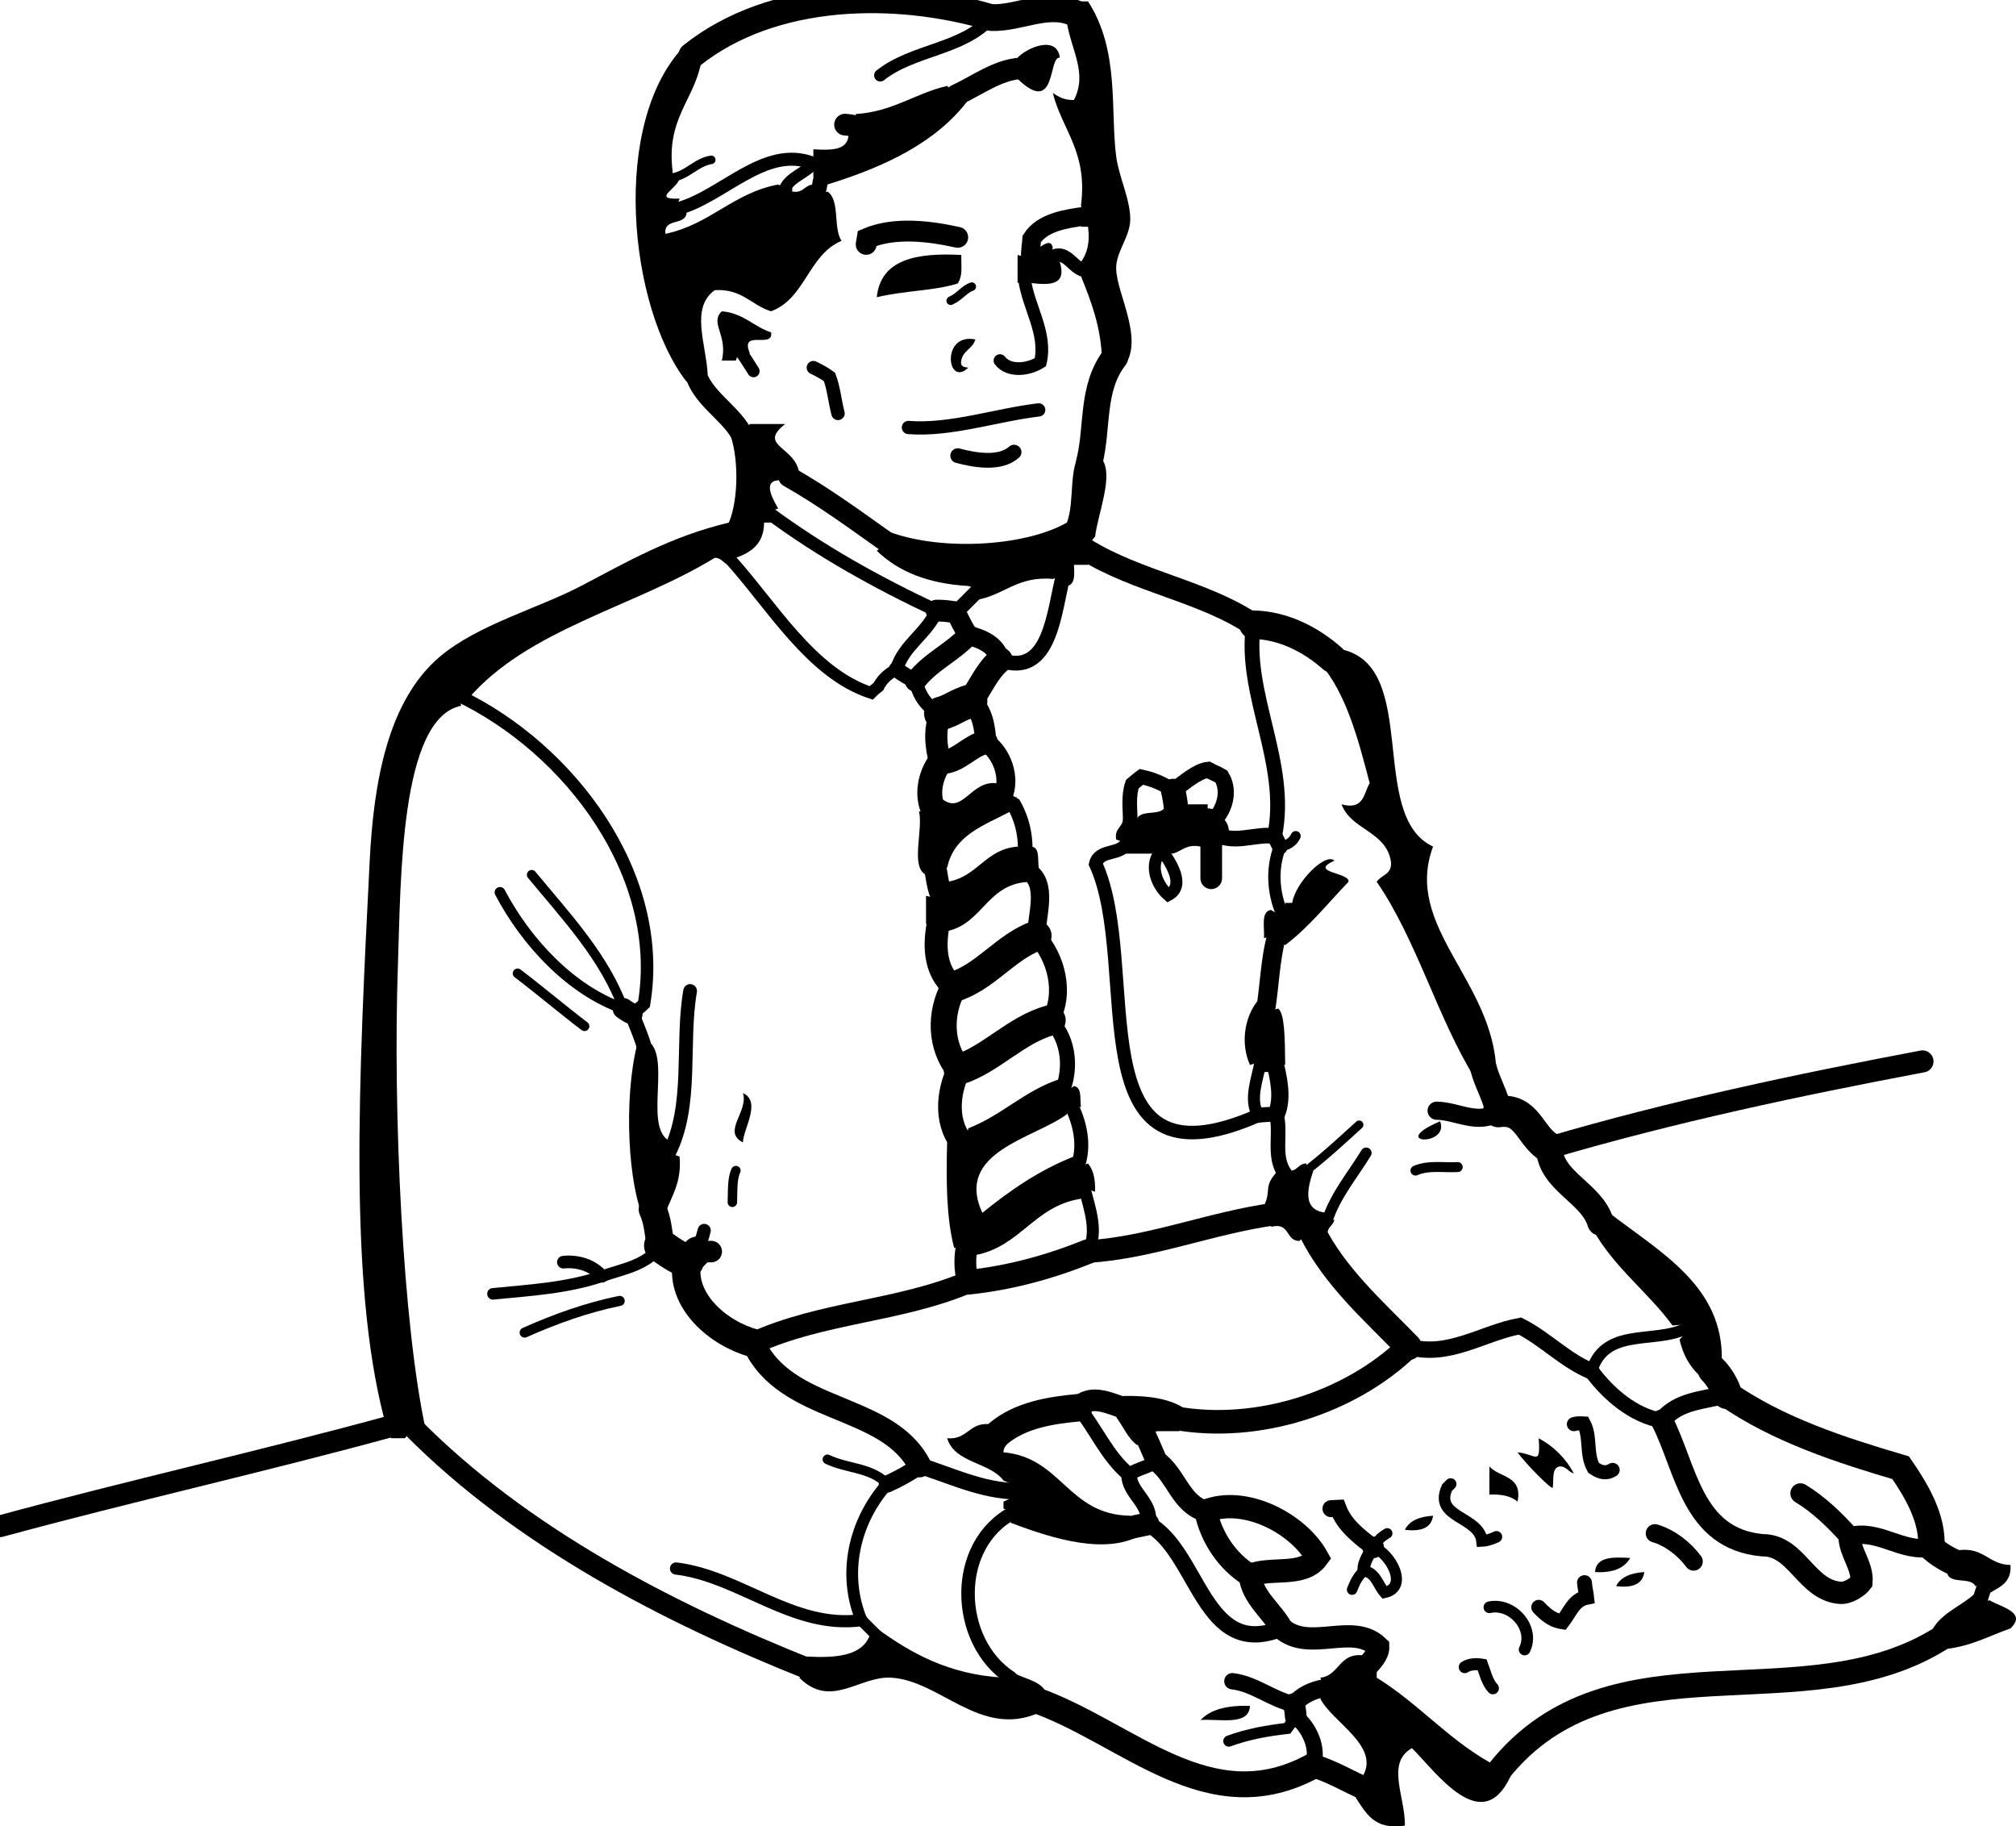 <?xml version="1.0" encoding="UTF-8"?>
<svg enable-background="new 0 0 286.278 259.312" overflow="visible" version="1.1" viewBox="0 0 286.28 259.31" xml:space="preserve" xmlns="http://www.w3.org/2000/svg">
<g clip-rule="evenodd" fill-rule="evenodd">
	<path d="m104.5 51.196h-2c0.888-3.649-1.766-5.326 0-7 3.073 0.26 4.497 2.169 7 3 0.396 2.396-4.555-0.555-3 3l-1.5-0.5-0.5 1.5z"/>
	<path d="m138.5 48.196c-0.354 1.313-1.761 1.573-2 3-0.184 0.851 0.39 0.943 1 1-3.02 2.929-3.92-4.998 1-4z"/>
	<path d="m105.5 155.2c2.693 1.183-4e-3 5.214 0 7-3.02-1.52 0.83-4.39 0-7z"/>
	<path d="m218.5 204.2c2.162 1.172 3.828 2.838 5 5-0.81-0.19-0.997-1.003-2-1-1.172 0.161-0.844 1.823-1 3 0.04 0.537-3.882-3.385-5-5 2.64 0.25 3.28 2.06 3-2z"/>
	<path d="m211.5 208.2c1.383 1.617 4.757 1.243 4 5-0.89-0.776-2.258-1.075-4-1v-4z"/>
	<path d="m203.5 215.2c-0.241 1.759-1.721 2.279-4 2 0.66-1.35 2.14-1.87 4-2z"/>
	<path d="m204.5 218.2c4.9-0.33-7.94 0.53 0 0z"/>
	<path d="m231.5 221.2c-0.85 1.483-2.517 2.15-5 2 0.15-2.19 2.52-2.15 5-2z"/>
	<path d="m233.5 223.2c-0.241 1.759-1.721 2.279-4 2 0.66-1.35 2.14-1.87 4-2z"/>
	<path d="m177.5 242.2c-0.14 2.86-4.171 1.829-7 2 1.45-1.55 3.9-2.1 7-2z"/>
	<path d="m152.5 0.196h2c4.526 6.958 3.148 15.41 4 22 0.382 2.957 2.035 6.133 2 9-0.03 2.453-2.075 4.605-2 7 0.115 3.676 4.129 10.174 1 14l-1.167-1.5-1.833 0.5c-0.144-4.857-1.577-8.423-3-12l2-1-2-1c0.84-1.161 1.319-2.681 1-5h-1l0.5-1.5-0.5-1.5c0.996-7.662-2.66-10.673-4-16 0.805 0.529 1.623 1.043 3 1 1.973-3.752-0.374-7.069-1-11l1.357-1.214-0.36-1.786z"/>
	<path d="m154.67 65.696 1.833-0.5c1.655 2.385-0.56 7.583-1 11l-1.5 1.75 0.5 2.25h-2c0.086 1.419 0.165 2.832-1 3l-0.5-1.5-1.5 0.5c-5.116-0.449-6.945 2.389-11 3l0.5-1.5-1.5-0.5c-5.684-0.316-9.955-2.045-13-5l1.5-1.167-0.5-1.833c7.206 3.089 19.77 2.562 26-1 1.126-2.874 0.202-7.797 2-10l1.17 1.5z"/>
	<path d="m189.2 93.496 1.3-1.3c11.221 2.446 3.671 23.662 13 28-4.254 11.397 8.609 19.016 9 32l-1.833-0.5-1.167 1.5c-5.373-8.627-8.295-19.705-14-28 0.649-1.017 2.299-1.034 2-3-0.783-4.217-5.636-4.364-7-8 3.206 0.873 3.128-1.539 4-3-1.65-6.35-3.326-12.674-7-17l1.7-0.704z"/>
	<path d="m227.29 173.55 1.214-1.357c7.356 5.677 16.229 10.427 16 21l-1.3 1.3-0.7 1.7c-2.017-1.316-3.384-3.283-4-6l2-2.25-3 0.25c-3.812-5.188-9.155-8.845-12-15l1.79 0.36z"/>
	<path d="m278 222.03-0.5-1.833c4.178-0.844 4.723 1.944 8 2 0.17 2.503-1.536 3.131-3 4l-0.5-1.5-1.5 0.5c-0.613-1.386-3.85-0.15-4-2l1.5-1.17z"/>
	<path d="m281 227.7 1.5-0.5c1.752 1.009 5.363 1.729 3 4-3.215 1.119-5.93 2.737-10 3l0.5-1.833-1.5-1.167c1.371-2.296 4.118-3.216 6-5l0.5 1.5z"/>
	<path d="m212.8 251.5 1.7 0.7c-4.046 8.737-10.532-0.57-14-4-3.74 2.123-0.923 6.928-1 11-4.351 0.684-5.535-1.799-7-4l1.5-1.167-0.5-1.833c2.553-4.256-4.289-7.684-6-11l0.5-1.5-0.5-1.5c2.979-0.354 2.551-4.115 7-3l-0.5 1.5 1.5 0.5v1c5.781 3.553 10.041 8.625 16 12l1.3 1.3z"/>
	<path d="m147 241.36 0.5 1.833c-8.29 3.639-14.025-4.643-21-5-4.482-0.229-8.532 4.488-13 0l1.5-1.167-0.5-1.833c4.239 0.238 7.921-0.079 9-3l1.5 0.5-0.5-1.5c4.845 3.488 10.126 6.54 18 7h1v-1c1.496 1.171 4.09 1.243 5 3l-1.5 1.17z"/>
	<path d="m58.667 202.7-1.167 1.5h-2l0.5-1.833-1.5-1.167c-4.953-19.334-3.587-47.775-2-79 0.572-11.247 2.588-22.757 10-29 5.355-4.511 13.979-6.844 20-10 6.622-3.471 12.802-7.051 21-9 1.422-3.346 1.422-9.654 0-13l1.786 0.357 1.214-1.357h5c-3.999 3.141 1.465 3.149 2 7l-3 1c-2.487 0.15-0.292 3.386 0 4l-1.5 0.5 0.5 1.5h-1c-7e-3 2.993-1.797 4.203-4 5h-1v1c-0.81-0.19-0.997-1.003-2-1-11.376 6.958-26.541 10.125-35 20l-1.5-0.5 0.5 1.5c-8.746 1.753-8.575 24.805-9 37-0.716 20.565 0.669 50.992 4 66l-1.833-0.5z"/>
	<path d="m98.667 52.696-1.167 1.5c-8.139-10.364-11.053-37.094 0-48l0.7 1.7 1.3 1.3c-1.144 5.189-4.856 7.811-4 15v1h1c0.017 1.464-4.217 3.169 0 3l-0.5 1.5 1.5 0.5c-0.111 1.889-3.306 0.694-3 3 6.338-1.329 9.563-5.77 16-7l1 0.5 1-0.5v1c1.615 0.282 1.722-0.945 3-1l0.5 1.5 1.5-0.5c1.817 1.183 0.786 5.214 2 7-4.705 1.961-5.135 8.198-10 10-2.815-0.852-4.103-3.23-8-3-3.516 2.526-1.218 7.636-1 12l-1.833-0.5z"/>
	<path d="m115.5 23.196v-2c2.48 0.147 4.853 0.186 5-2l1.5-1.167-0.5-1.833c5.324-0.342 8.4-2.933 13-4l1.3 1.3 1.7 0.7c-4.585 6.081-11.861 9.472-20 12l-2-1v-2z"/>
	<path d="m145 9.696-0.5-1.5c1.288-1.424 5.611-3.276 6 0-1.684-0.276-0.396 8.401-6 3l0.5-1.5z"/>
	<path d="m149 36.696 1.5 0.5c1.004 3.338-1.388 3.279-4 3l-1-0.5-1 0.5v-4l1.833 0.5 1.167-1.5c0.891-0.615 1.788-1.208 2 0l-0.5 1.5z"/>
	<path d="m91.5 148.7 1-0.5c2.554 3.113-1.215 12.548 3 14l-0.5 1.5 1.5 0.5c0.331 3.664-1.11 5.557-2 8l-1.833-0.5-1.167 1.5c-2.275-4.718-3.008-17.036-1-25l1 0.5z"/>
	<path d="m137.33 176.7-1.833 0.5c-1.107-4.226-1.152-9.515-1-15l2.5 0.5 0.5-2.5c4.8-1.867 7.985-5.349 13-7v2.5l2-1.5c1.172 0.161 0.844 1.823 1 3l-1.5-0.5-0.5 1.5c-4.58 3.433-15.999 5.318-12 14 3.869-3.131 7.981-6.019 13-8l0.5 1.5 1.5-0.5c0.776 0.89 1.075 2.258 1 4l-1.5-0.5-0.5 1.5c-6.645 1.022-8.553 6.78-15 8l-1.17-1.5z"/>
	<path d="m133.33 130.7-1.833 0.5v-4l2.5 0.5 0.5-2.5c4.332-0.668 5.372-4.628 10-5l1 1.75 1-1.75c1.172 0.162 0.844 1.823 1 3l-1.5 0.5 0.5 1.5c-6.32 0.013-6.788 5.879-12 7l-1.17-1.5z"/>
	<path d="m132.67 122.7-1.167 1.5c-2.27-1.064-0.381-6.286-1-9l2.1-0.1 0.9-1.9c3.144 2.85 4.22-2.431 8-2l0.9 1.9 2.1 0.1-1.5 0.5 0.5 1.5c-3.696 1.971-8.023 3.31-9 8l-1.83-0.5z"/>
	<path d="m181 172.36-1.5-1.167c1.117-2.323-0.215-2.677 2-5l1 0.5 1-0.5c0.81-0.19 0.997-1.003 2-1v1h1c-0.803 2.453-1.718 5.767 2 6v1h1c-0.19 0.81-1.003 0.997-1 2l-2.25-0.5-1.75 1.5c-1.987-0.013-1.271-2.729-4-2l0.5-1.83z"/>
	<path d="m160 119.7-1.5-0.5c-0.281-1.615 0.945-1.722 1-3l1 0.5 1-0.5c0.613-1.386 3.85-0.15 4-2l1.5 0.5 1.5-0.5h3l-0.071 3.071-0.929 2.929c-2.09-0.423-2.647 0.686-4 1l-1.5-0.5-1.5 0.5h-4l0.5-1.5z"/>
	<path d="m182.33 130.36 0.167-2.167h1c0.454-2.929 4.729-7.204 6-6-3.788 1.704 2.172 1.646 2 3-2.945 3.054-5.583 6.417-9 9l-1.167-1.5-1.833 0.5c0.083-1.583-0.48-3.814 1-4l1.83 1.17z"/>
	<path d="m179.67 143.7 1.833-0.5c0.913 0.683 0.959 3.981 1 8l-1.5-0.5-0.5 1.5h-1l-0.5-1.5-1.5 0.5c-1.336-2.942-0.824-6.625 1-9l1.17 1.5z"/>
	<path d="m142.5 210.2c-2.01-2.656-6.908-2.425-8-6 2.928 0.261 3.072-2.261 6-2l1.3 1.3 1.7 0.7c-0.19 0.81-1.003 0.997-1 2 8.279 0.721 9.119 8.881 18 9l-0.5 1.833 1.5 1.167c-5.393 2.698-13.602-0.378-18-2l0.5-1.5-1.5-0.5v-1l3.25-1.5-3.25-1.5z"/>
	<path d="m160 200.03-0.5-1.833c3.74-0.073 6.913 0.421 9 2l-1.5 1.167 0.5 1.833h-3l-2 0.25-1 1.75c-1.352-0.981-1.998-2.668-3-4l1.5-1.17z"/>
	<path d="m204.5 159.2c1.4 3.63-7.6 3.25 0 0z"/>
	<path d="m136.02 40.242c-3.271 1.053-7.473 0.993-11.517 1.955 0.575-5.425 5.674-6.326 12-6 0 2.01 0.2 2.845-0.48 4.045z"/>
	<g fill="none" stroke="#000" stroke-linecap="round">
		<path d="m123 34.696c0.048-0.284 0.095-0.568 0.143-0.853 3.885-1.643 8.821-1.045 12.857-0.147" stroke-width="2.963"/>
		<path d="m107 52.696c-0.643-1-1.22-2-2-3" stroke-width="1.732"/>
		<path d="m115.5 52.196c0.696 0.33 1.581 0.798 2.291 1.319 0.617 1.649 0.759 3.475 1.209 5.181" stroke-width="1.901"/>
		<path d="m147.5 58.196c-6.028 0.716-12.521 2.967-18.5 2.5" stroke-width="1.882"/>
		<path d="m136 64.696c2.373 0.626 5.977 1.3 8-0.5" stroke-width="2.1"/>
		<path d="m104.5 166.2c-0.543 1.124-0.447 2.887-0.5 4.5" stroke-width="1.342"/>
		<path d="m201 166.2c1.89-0.812 4.002-0.383 6-0.5" stroke-width="1.414"/>
		<path d="m223.5 202.2c0.425-0.146 0.912-0.124 1.403-0.094 1.022 1.926 0.295 4.375 1.396 6.305 1.053 0.732 1.845 0.81 2.701 0.289" stroke-width="2"/>
		<path d="m206 210.7-0.503 0.497c-1.971 4.346 4.53 4.033 4.952 7.588 0.711-0.04 1.43-0.286 2.051-0.585" stroke-width="1.637"/>
		<path d="m189 214.2c0.335-0.017 0.67-0.033 1.006-0.05 0.926 2.44 2.912 3.913 4.994 5.55" stroke-width="2.405"/>
			<line x1="195" x2="195" y1="219.7" y2="219.7" stroke-width="3.055"/>
		<path d="m195 219.7c0.643-1.059 1.22-1.544 2-2" stroke-width="1.472"/>
		<path d="m193.67 223.03c-0.997 0.938-1.281 1.737-1.667 2.667" stroke-width="1.483"/>
		<path d="m195 219.7c-1.17 1.77-1.405 2.619-1.333 3.333" stroke-width="1.78"/>
		<path d="m193.67 223.03c1.68 0.229 2.009 2.037 2.934 3.077 3.533-0.731 0.813-5.645-1.601-6.41" stroke-width="1.573"/>
		<path d="m235 217.7c2.108 0.608 4.213 2.234 5.5 4" stroke-width="2.598"/>
		<path d="m218.5 228.2c1.339 1.449 2.326 1.91 3.375 2.068 1.087-1.403 1.606-3.125 3.439-3.484-0.054-0.532-0.245-1.29-0.314-2.084" stroke-width="2.11"/>
		<path d="m211.5 228.2c3.276-0.708 6.493 2.984 5 6" stroke-width="1.654"/>
		<path d="m208 236.7c0.677-0.467 1.722-0.47 2.468-0.348 0.418 1.121 0.723 2.501 1.532 3.348" stroke-width="1.71"/>
		<path d="m178 88.696c4.208 0.092 8.122 2.07 11.2 4.8" stroke-width="4.047"/>
		<path d="m212.79 157.84c4.11-0.604 4.433 3.485 7.214 5.107" stroke-width="4.421"/>
		<path d="m220 162.95c17.54-5.149 35.277-8.899 53-12.25" stroke-width="3.134"/>
		<path d="m220 162.95c0.119 4.771 6 6.345 7.286 10.607" stroke-width="3.775"/>
		<path d="m245.25 197.95c7.252 5.041 16.15 7.938 24.652 10.437 2.244 3.247 4.622 7.258 4.348 11.313" stroke-width="3.759"/>
		<path d="m274.25 219.7c0.965 0.974 2.608 1.886 3.75 2.333" stroke-width="3.742"/>
		<path d="m115 237.03c-20.328-8.093-40.969-18.861-56.333-34.333" stroke-width="3.022"/>
		<path d="m0 216.7c18.611-5.056 37.378-9.226 56-14.333" stroke-width="3.085"/>
		<path d="m105.29 61.553c-1.831-3.214-5.655-5.078-6.619-8.857" stroke-width="3.076"/>
		<path d="m98.2 7.896c11.569-9.239 29.175-9.415 42.6-5.4" stroke-width="3.738"/>
		<path d="m140.8 2.496c4.058 0.138 8.128-2.476 12.058-0.514" stroke-width="3.793"/>
		<path d="m120 17.696c0.667 0.04 1.333 0.184 2 0.333" stroke-width="3.082"/>
		<path d="m135.8 13.496c2.949-1.346 5.835-3.593 9.2-3.8" stroke-width="3.049"/>
		<path d="m112 67.696c4.884 2.751 9.419 6.088 14 9.333" stroke-width="2.949"/>
		<path d="m154.67 65.696c1.296-5.067 0.239-10.577 3.666-15" stroke-width="3.76"/>
		<path d="m155.5 38.196c-3.09 1.383-3.555-3.472-6.5-1.5" stroke-width="1.897"/>
		<path d="m142 51.196c1.316 1.691 4.122 1.267 5.743 0.233 0.95-4.12-1.728-7.839-2.243-11.733" stroke-width="1.805"/>
		<path d="m146.33 36.696c-0.063-1.043 0.133-1.957 0.189-2.792 1.534-2.364 4.858-2.839 7.478-3.208" stroke-width="2.667"/>
		<path d="m140.8 2.496c-4.023 4.594-11.036 4.444-15.8 8.2" stroke-width="1.748"/>
		<path d="m95.5 25.196c2.08-0.299 3.398-2.185 5.5-2.5" stroke-width="1.215"/>
		<path d="m115.5 23.196c-6.944-2.755-12.971 4.901-19.5 6.5" stroke-width="1.843"/>
		<path d="m116 27.696c0.273-0.667 0.391-1.333 0.5-2" stroke-width="2.16"/>
		<path d="m115.5 23.196c-1.138 1.408-3.212 1.9-4 3.5" stroke-width="1.673"/>
		<path d="m133 86.696c1.015-0.015 1.886 0.114 2.75 0.25" stroke-width="3.098"/>
		<path d="m135.75 86.946 3.25-3.25" stroke-width="2.082"/>
		<path d="m103.5 79.196c6.085 6.676 11.626 16.369 20.21 19.183 0.321-0.333 0.684-0.623 1.048-0.912 0.632-1.347 1.949-2.127 2.575-2.438" stroke-width="1.679"/>
		<path d="m127.33 95.03c0.934-3.406 4.372-5.127 5.667-8.333" stroke-width="1.88"/>
		<path d="m133 86.696c-8.484-3.98-16.495-8.435-24-14" stroke-width="1.838"/>
		<path d="m65 98.696c15.983 7.606 29.504 25.636 26.454 43.847-0.554 0.561-1.244 1.008-1.704 1.403" stroke-width="1.776"/>
		<path d="m89.75 143.95c0.574 1.587 1.305 3.133 1.75 4.75" stroke-width="2.121"/>
		<path d="m95 163.7c3.462-6.842 1.7-15.456 3-23" stroke-width="1.95"/>
		<path d="m93.833 176.86c1.583 1.187 2.896 1.908 3.738 2.262" stroke-width="4.754"/>
		<path d="m97.571 179.12c0.477-0.477 0.953-0.952 1.429-1.429" stroke-width="4.243"/>
		<path d="m99 177.7c0.357-1 0.78-2 1-3" stroke-width="1.871"/>
		<path d="m99 177.7h2" stroke-width="3.055"/>
		<path d="m97.571 179.12c-1.056 5.554 4.476 10.23 9.429 11.571" stroke-width="4.038"/>
		<path d="m107 190.7c9.736-4.441 20.595-4.473 30.455-8.637" stroke-width="3.155"/>
		<path d="m137.46 182.06c-0.521-2.062-0.45-3.658-0.121-5.363" stroke-width="3.094"/>
		<path d="m136.17 151.86c-2.73-3.354-2.762-8.036-0.738-11.738" stroke-width="3.689"/>
		<path d="m135.43 140.12c-2.832-2.315-2.803-6.164-2.095-9.429" stroke-width="3.262"/>
		<path d="m134 127.7c-0.949-1.667-0.874-3.333-1.333-5" stroke-width="3.188"/>
		<path d="m137.83 99.53c1.699 1.396 2.018 3.78 2.167 5.833" stroke-width="3"/>
		<path d="m140 105.36c2.292 1.585 3.579 5.09 2.4 7.733" stroke-width="2.689"/>
		<path d="m143 113.7 0.984 0.57c1.311 2.362 1.814 4.934 1.516 7.68" stroke-width="2.075"/>
		<path d="m149.17 144.86c2.802 2.838 3.065 7.353 1.333 10.833" stroke-width="2.136"/>
		<path d="m154.5 177.7c9.054-0.577 17.458-4.089 26.5-5.333" stroke-width="3.208"/>
		<path d="m178 88.696c-7.112-4.788-16.415-6.036-24-10.75" stroke-width="3.238"/>
		<path d="m137.5 90.196c1.929 0.5 3.986 1.346 4.5 3.5" stroke-width="2.749"/>
		<path d="m142 93.696c7.274 2.73 7.691-7.31 9-12" stroke-width="2.099"/>
		<path d="m127.33 95.03c0.938 0.788 1.737 1.119 2.667 1.667" stroke-width="2.236"/>
		<path d="m130 96.696c2.065-2.723 5.216-4.037 7.5-6.5" stroke-width="3"/>
		<path d="m137.5 90.196c-0.693-1.022-1.276-2.285-1.75-3.25" stroke-width="2.828"/>
		<path d="m178 88.696c-1.461 9.777 5.129 19.657 3 30" stroke-width="2.102"/>
		<path d="m181 118.7 0.75 1.5" stroke-width="2.236"/>
		<path d="m181.75 120.2c0.979-0.129 1.842-0.609 2.25-1.5" stroke-width="1.414"/>
		<path d="m181.75 120.2c-1.264 3.361-0.945 6.909 0.583 10.167" stroke-width="1.75"/>
		<path d="m181.25 158.2c0.744 2.809-0.575 5.994 1.25 8.5" stroke-width="2.077"/>
		<path d="m185.5 166.2c2.612-2.006 5.192-4.399 7.5-6.5" stroke-width="1.22"/>
		<path d="m194 163.7c-1.9 3.105-4.328 5.954-5.5 9.5" stroke-width="1.543"/>
		<path d="m200 191.2c5.654 1.653 10.594-1.979 15.838-2.927 3.536 1.768 6.374 4.848 10.162 6.427" stroke-width="2.327"/>
		<path d="m226 194.7c2.067-6.899 10.138-3.345 14.5-6.75" stroke-width="1.633"/>
		<path d="m212.79 157.84c-2.771 2.015-5.87-0.115-8.786-0.143" stroke-width="2.574"/>
		<path d="m212.79 157.84c-0.353-2.158-1.577-4.031-2.119-6.143" stroke-width="3.764"/>
		<path d="m130 96.696c0.574 2.108 1.549 3.704 3.6 4.6" stroke-width="1.968"/>
		<path d="m133.6 101.3c1.627-0.442 2.294-1.19 4.233-1.767" stroke-width="4.754"/>
		<path d="m137.83 99.53c1.397-1.952 2.281-4.253 4.167-5.833" stroke-width="3.606"/>
		<path d="m122.33 230.03c-9.723 1.324-17.245-6.255-26.333-7.333" stroke-width="1.726"/>
		<path d="m126 210.7c-2.295-2.409-5.657-2.133-8.5-3.5" stroke-width="1.369"/>
		<path d="m70 183.7c5.253-0.517 10.537-0.819 15.5-2.5" stroke-width="1.636"/>
		<path d="m85.5 181.2c-1.359-1.577-3.475-2.204-5.5-2" stroke-width="1.794"/>
		<path d="m85.5 181.2c2.987-1.064 6.312-1.504 8.333-4.333" stroke-width="1.639"/>
		<path d="m93.833 176.86c-0.359-1.733-0.391-3.521-1.167-5.167" stroke-width="3.946"/>
		<path d="m89.75 143.95c-0.47-0.196-0.862-0.472-1.25-0.75" stroke-width="3"/>
		<path d="m88.5 143.2c-7.472-2.612-13.804-9.471-17.5-16.5" stroke-width="1.519"/>
		<path d="m88.5 143.2c-2.601-7.277-8.218-13.205-13-19" stroke-width="1.367"/>
		<path d="m133.6 101.3c-0.963 2.128-0.714 4.701-0.1 6.9" stroke-width="3.146"/>
		<path d="m133.5 108.2c2.526 0.133 4.115-2.359 6.5-2.833" stroke-width="3.381"/>
		<path d="m133.5 108.2c-1.412 1.876-1.991 4.711-0.9 6.9" stroke-width="3.535"/>
		<path d="m171.43 117.27c2.224-1.457 3.456-4.661 2.017-7.018-0.647-0.384-1.327-0.639-1.891-0.949-1.486 0.148-3.45 1.804-4.955 2.995" stroke-width="2.298"/>
		<path d="m166.6 112.3c0.134 0.481 0.312 1.547 0.4 2.4" stroke-width="3.464"/>
		<path d="m166.6 112.3c-1.287-1.031-2.961-1.673-4.534-2.009-0.386 0.274-0.849 0.713-1.28 1.052-0.582 1.731-0.28 3.57-0.285 5.357" stroke-width="2.077"/>
		<path d="m165 120.7c1.141 1.65 3.465 5.026 0.895 6.385-1.75-1.52-2.8-4.5-0.9-6.38" stroke-width="1.7"/>
		<path d="m160 119.7c-0.993 1.808-3.898 0.807-4.405 2.969 6.656 14.539-3.294 47.3 23.072 35.698" stroke-width="1.917"/>
		<path d="m178.67 158.36c-1.363-2.342-0.048-5.209 0.333-7.667" stroke-width="1.71"/>
		<path d="m179.67 143.7c0.637-3.652 0.649-7.403 1.666-11" stroke-width="2.701"/>
		<path d="m181 118.7c-2.909-0.406-6.088 1.448-9-0.667" stroke-width="2.22"/>
		<path d="m172 118.03v6.667" stroke-width="3.073"/>
		<path d="m172 118.03c-0.19-0.254-0.381-0.508-0.571-0.762" stroke-width="5"/>
		<path d="m135.43 140.12c4.511-1.411 7.36-5.653 11.738-7.262" stroke-width="4.325"/>
		<path d="m147.17 132.86c8e-3 -2.844 1.732-7.38-1.167-9.167" stroke-width="2.61"/>
		<path d="m136.17 151.86c4.615-1.503 8.152-5.689 13-7" stroke-width="4.323"/>
		<path d="m149.17 144.86c2.139-3.868 0.861-8.892-2-12" stroke-width="2.545"/>
		<path d="m136.17 151.86c-1.676 3.373-1.987 7.977 0.833 10.833" stroke-width="3.363"/>
		<path d="m178.67 158.36c0.518-0.117 1.604-0.128 2.583-0.167" stroke-width="2.121"/>
		<path d="m181.25 158.2c0.968-2.333 0.319-5.119-0.25-7.5" stroke-width="2.45"/>
		<path d="m153 165.7c1.117-2.985 0.404-6.246-1-9" stroke-width="1.983"/>
		<path d="m137.46 182.06c5.927-0.615 11.558-2.157 17.045-4.363" stroke-width="3.496"/>
		<path d="m154.5 177.7c1.491-2.793 0.216-6.134-0.5-9" stroke-width="1.71"/>
		<path d="m141.8 203.5c3.145-2.604 7.414-3.265 11.367-3.633" stroke-width="3.903"/>
		<path d="m153.17 199.86c1.729-2.136 4.745-0.428 6.833 0.166" stroke-width="3.075"/>
		<path d="m167 201.36c11.498 2.018 24.706-2.121 33-10.167" stroke-width="3.348"/>
		<path d="m200 191.2c-4.986-5.137-10.498-9.952-13.75-16.5" stroke-width="3.803"/>
		<path d="m107 190.7c4.565 10.091 18.997 8.423 23.6 17.4" stroke-width="3.3"/>
		<path d="m130.6 208.1c4.997 1.578 9.723 3.962 15.15 3.6" stroke-width="2.331"/>
		<path d="m164.25 207.45c2.761 1.939 3.41 6.168 6.964 7.107" stroke-width="3.028"/>
		<path d="m171.21 214.55c5.546-2.227 13.155 1.74 15.842 6.602-2.078 2.811-6.563 1.256-9.556 2.541" stroke-width="3.302"/>
		<path d="m182 231.2c3.995 3.462 10.049-0.932 13.711 2.599 0.03 1.068-0.902 2.031-1.711 2.901" stroke-width="3.162"/>
		<path d="m212.8 251.5c16.136-20.315 43.648-6.429 63.2-19.133" stroke-width="3.519"/>
		<path d="m281 227.7c0.321-1 0.61-2 1-3" stroke-width="2.16"/>
		<path d="m226 194.7c2.431 3.242 5.89 6.255 10 7" stroke-width="2.176"/>
		<path d="m236 201.7c2.32-2.878 5.942-2.86 9.25-3.75" stroke-width="2.582"/>
		<path d="m245.25 197.95c-0.189-0.854-1.046-2.464-2.05-3.45" stroke-width="4.219"/>
		<path d="m153.17 199.86c2.508 3.086 4.051 6.948 7.166 9.5" stroke-width="2.029"/>
		<path d="m160.33 209.36c1.194-0.862 2.737-1.028 3.917-1.917" stroke-width="1.915"/>
		<path d="m164.25 207.45c-0.73-1.688-1.259-2.938-1.75-4" stroke-width="3.055"/>
		<path d="m236 201.7c3.51 6.857 4.223 16.755 14.255 17.693 4.917-0.059 6.192 6.393 11.058 6.756 1.085 0.1 2.536-0.845 3.028-1.51 0.189-2.307-1.648-4.188-1.704-6.485" stroke-width="3.165"/>
		<path d="m262.64 218.15c-2.06-2.31-4.318-4.501-6.97-6.121" stroke-width="2.864"/>
		<path d="m262.64 218.15c4.033-1.182 7.473 2.372 11.613 1.546" stroke-width="2.614"/>
		<path d="m163 216.36c7.261 3.862 7.846 19.457 19 14.833" stroke-width="2.317"/>
		<path d="m182 231.2c-1.428-2.536-4.152-4.406-4.5-7.5" stroke-width="3.225"/>
		<path d="m160.33 209.36c-0.023 2.675 3.295 4.054 2.667 7" stroke-width="2.216"/>
		<path d="m130.6 208.1c-1.433 1.022-2.99 1.88-4.6 2.6" stroke-width="2.424"/>
		<path d="m126 210.7c-4.711 5.281-6.409 12.773-3.667 19.333" stroke-width="1.667"/>
		<path d="m122.33 230.03c0.817 0.818 1.74 1.74 2.667 2.667" stroke-width="1.633"/>
		<path d="m171.21 214.55c0.782 3.721 3.023 7.121 6.286 9.143" stroke-width="3.24"/>
		<path d="m147 241.36c13.258 4.696 24.721 17.46 39.5 9.333" stroke-width="3.675"/>
		<path d="m186.5 250.7c0.739-2.602-0.509-5.326-2.5-7" stroke-width="2.258"/>
		<path d="m184 243.7c-0.497 0.729-0.854 1.218-1.202 1.694-2.822 0.323-5.655 0.827-8.298 1.806" stroke-width="1.581"/>
		<path d="m184 243.7c-0.03-0.637-0.138-1.195-0.25-1.75" stroke-width="3.082"/>
		<path d="m183.75 241.95c-3.045-0.604-5.551-2.875-8.75-3.25" stroke-width="2.314"/>
		<path d="m183.75 241.95c1.161-1.292 2.657-1.987 4.25-2.25" stroke-width="2.525"/>
		<path d="m163 216.36c-1 0.214-2 0.406-3 0.666" stroke-width="3.24"/>
		<path d="m144 214.7c-8.87 4.582-8.395 18.365-0.5 23.5" stroke-width="1.917"/>
		<path d="m186.5 250.7c2.651 0.806 4.978 2.21 7.5 3.333" stroke-width="3.303"/>
		<path d="m135 42.696c1.318-0.591 1.911-1.634 3-2" stroke-width="1.211"/>
		<path d="m73.5 138.2c3.207 2.435 6.386 5.14 9.5 7.5" stroke-width="1.377"/>
		<path d="m74.5 189.2c4.344-1.94 8.859-3.556 13.5-4.5" stroke-width="1.427"/>
	</g>
</g>
</svg>
